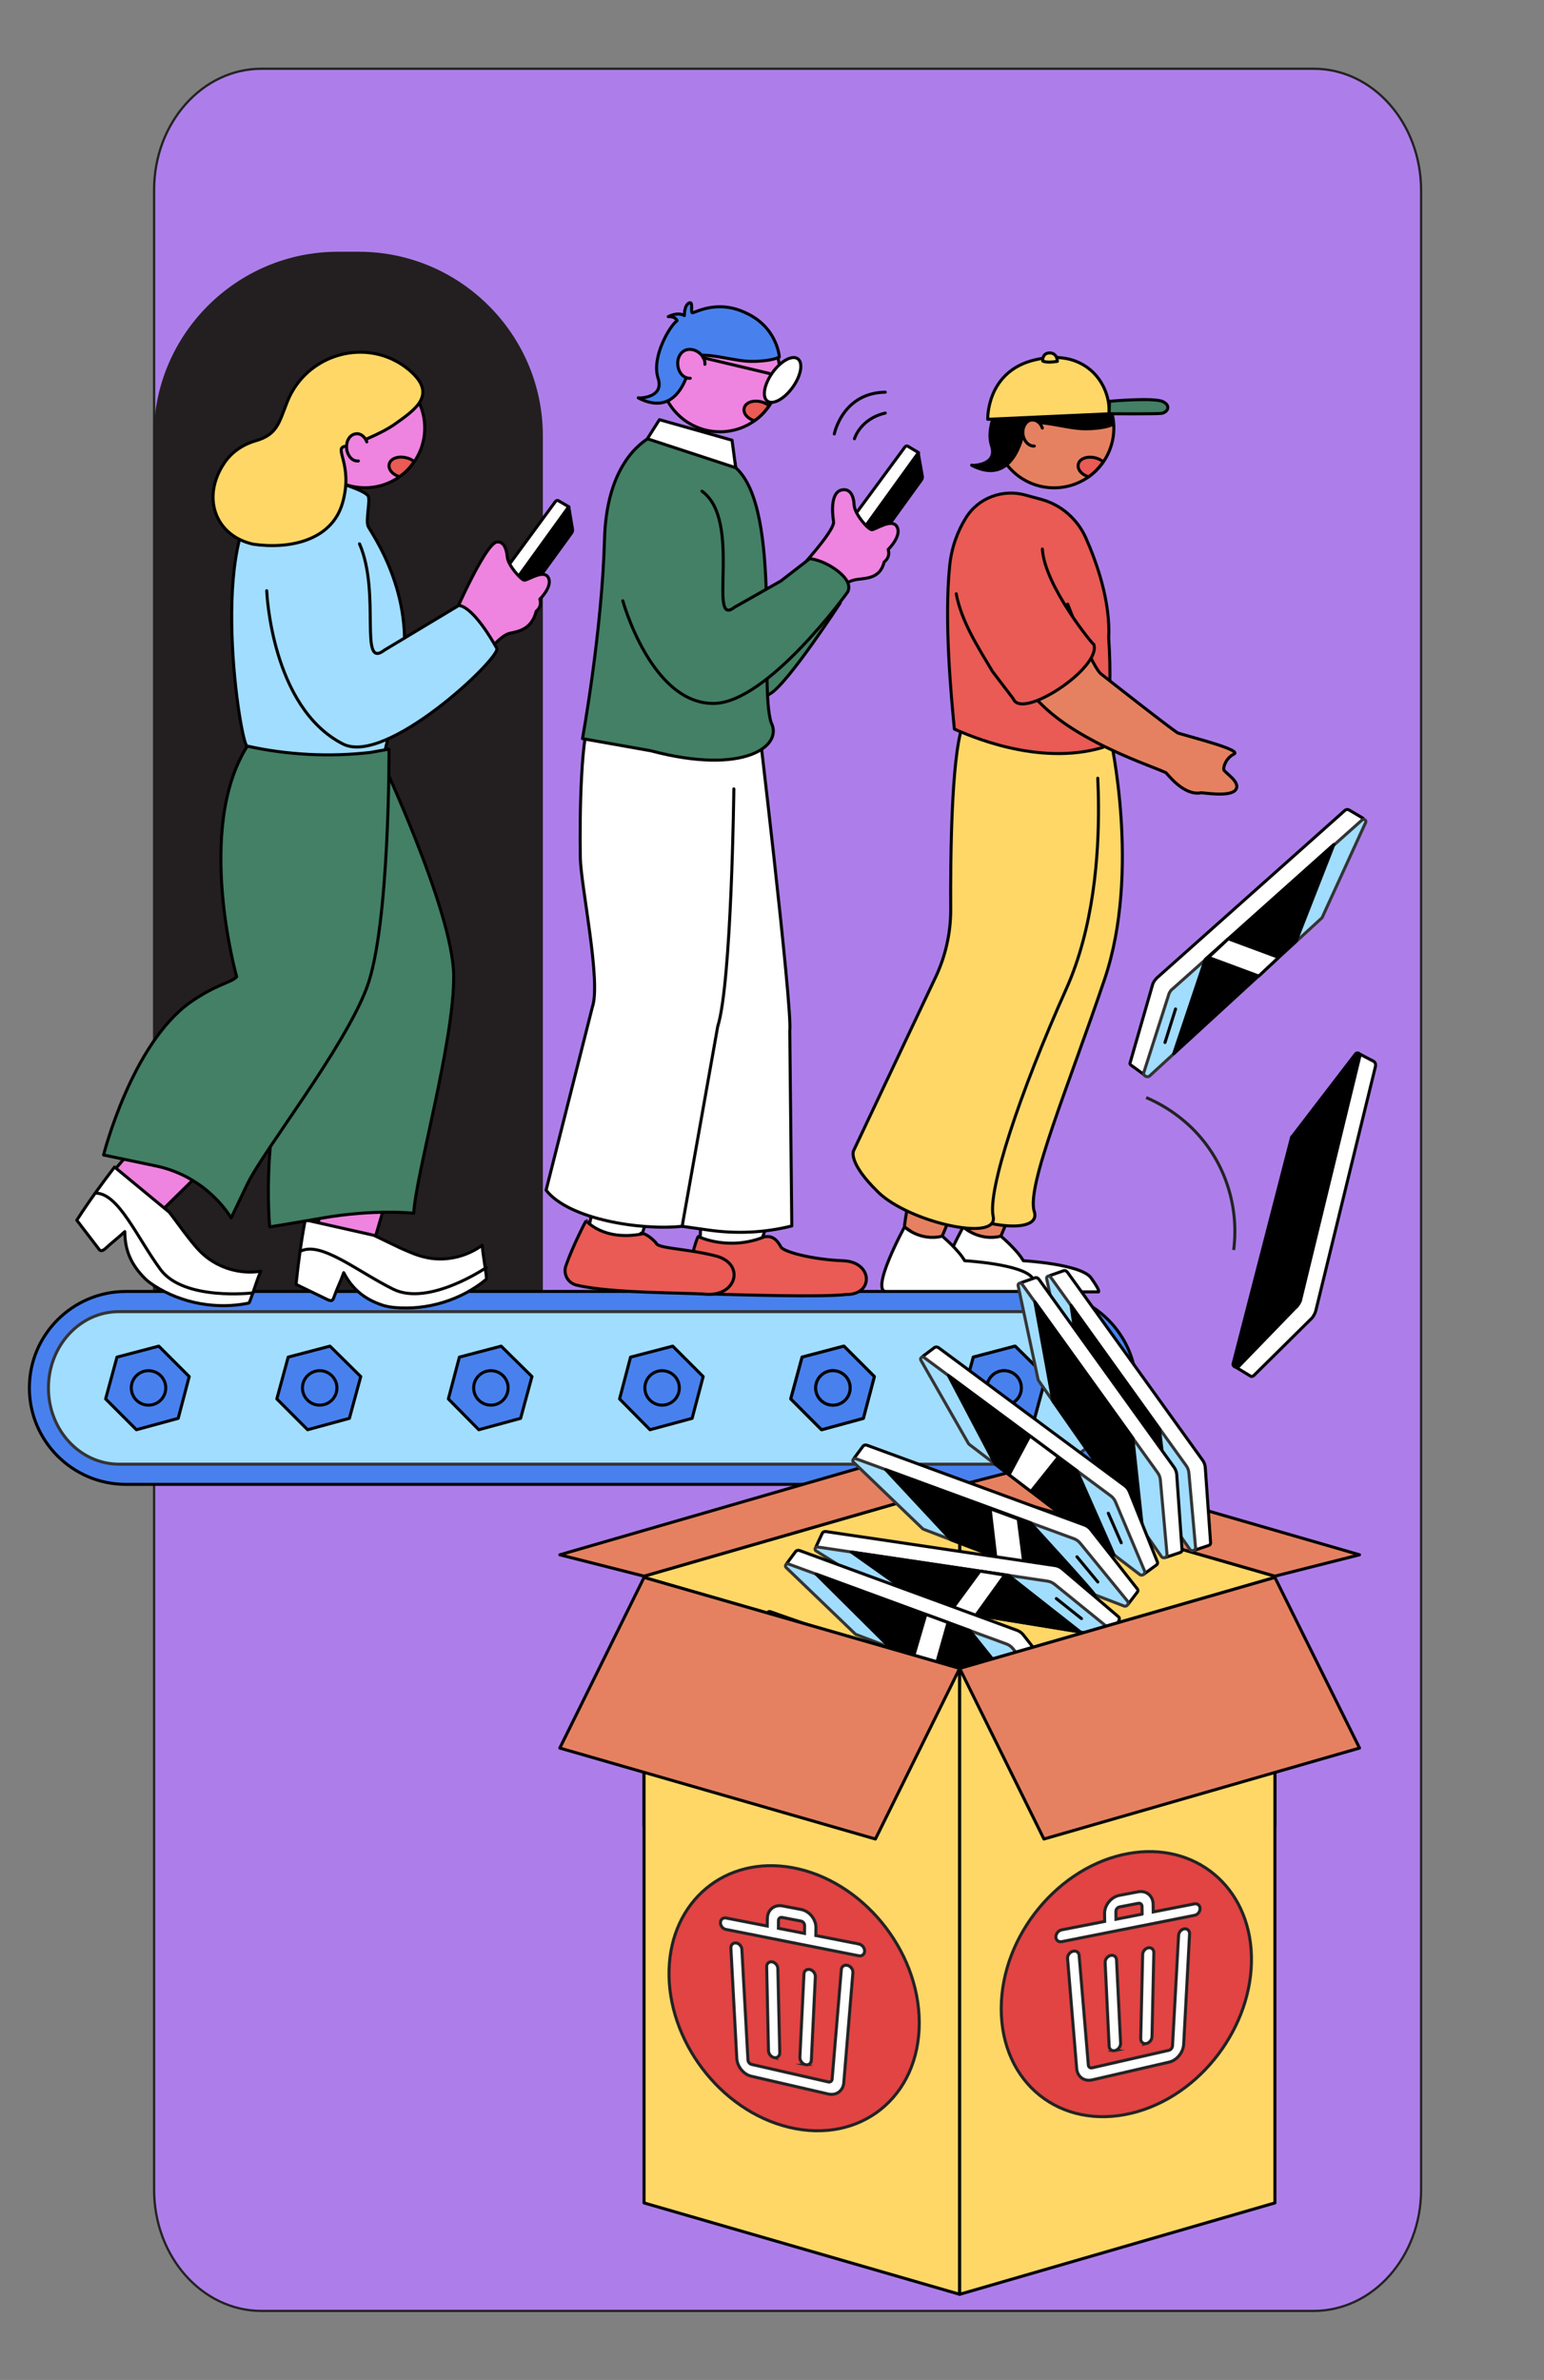<?xml version="1.0" encoding="UTF-8"?>
<svg xmlns="http://www.w3.org/2000/svg" viewBox="0 0 510 786">
  <rect x="0" y="0" width="510" height="786" fill="#808080" stroke="none"/>
  <g id="k" data-name="Layer 8">
    <g id="l" data-name="Calque 2">
      <path d="M469.4,62.7v660.5c0,22.1-15.9,40-35.5,40H86.4c-19.6,0-35.5-17.9-35.5-40V62.7c0-22.1,15.9-40,35.5-40h347.5c19.6,0,35.4,17.9,35.5,40Z" style="fill: #ad7eea; stroke: #232323; stroke-miterlimit: 10; stroke-width: .75px;"></path>
      <path d="M328.44,412c.97.24,6.3-14.17,6.3-14.17l-14.29-6.54s-2.42,12.71-2.3,13.92c0,0,9.32,6.54,10.29,6.78Z" style="fill: #e58161; stroke: #000; stroke-linecap: round; stroke-linejoin: round;"></path>
      <path d="M312.21,426.65c1.57,0,50.61,0,50.61,0,0,0,.85,0-2.42-4.6-3.27-4.6-22.4-5.69-22.4-5.69-1.94-3.51-7.39-8.11-7.39-8.11-7.27,1.82-12.47-3.03-12.47-3.03,0,0-11.75,21.31-5.93,21.43Z" style="fill: #fff; stroke: #000; stroke-linecap: round; stroke-linejoin: round;"></path>
      <path d="M309.06,412c.97.24,6.3-14.17,6.3-14.17l-14.29-6.54s-2.42,12.71-2.3,13.92c0,0,9.32,6.54,10.29,6.78Z" style="fill: #e58161; stroke: #000; stroke-linecap: round; stroke-linejoin: round;"></path>
      <path d="M322.34,240.54c-3.49,15.65,3.21,71.9,3.21,71.9l-25.98,70.84s-1.78,3.89,9.32,12.75c11.1,8.98,35.47,12.5,32.73,4.05-2.62-8.45,11.24-41.15,23.26-76.75,12.02-35.59,1.79-80.18,1.79-80.18" style="fill: #fed767; stroke: #000; stroke-linecap: round; stroke-linejoin: round;"></path>
      <path d="M317.78,240.18c-3.51,10.78-3.87,42.86-3.75,60.3,0,7.63-1.7,15.26-4.96,22.16l-27.12,57.39s-2.06,3.75,8.11,13.68c10.17,9.93,39.93,16.71,37.99,8-1.82-8.72,8.75-40.69,24.13-75.08,9.08-20.22,10.78-44.2,10.66-60.54,0-3.39-.12-6.42-.24-9.08" style="fill: #fed767; stroke: #000; stroke-linecap: round; stroke-linejoin: round;"></path>
      <circle cx="237.8" cy="122.86" r="19.74" transform="translate(-6.43 13.34) rotate(-3.17)" style="fill: #ef83e0; stroke: #000; stroke-linecap: round; stroke-linejoin: round;"></circle>
      <path d="M246.16,103.25c-9.81-4.6-17.07.48-17.56,0s.48-4-1.09-3.15c-1.57.97-1.45,4.12-1.45,4.12-2.3-1.33-5.33.36-5.33.36,2.54-.12,2.91,1.33,2.91,1.33-2.42,1.7-8.48,11.99-6.3,18.89,2.3,6.78-6.42,6.66-6.42,6.66.73,0-.48-.24,0,0,11.87,6.05,15.98-5.57,17.31-12.11.97-4.6,13.08,0,19.98,0,6.9,0,9.2-1.45,9.2-1.45,0-.73-1.09-10.17-11.26-14.65Z" style="fill: #4881ee; stroke: #000; stroke-linecap: round; stroke-linejoin: round;"></path>
      <path d="M254.03,134c-1.33,1.94-2.91,3.63-4.84,4.96-2.3-.73-3.75-2.42-3.39-4.12.36-1.82,2.78-2.78,5.45-2.18,1.09.24,2.06.73,2.78,1.33Z" style="fill: #e95b54; stroke: #030303; stroke-linecap: round; stroke-linejoin: round;"></path>
      <path d="M228,124.92c-2.06.12-3.87-1.7-4.12-4.36s1.21-4.72,3.15-5.09c3.03-.61,6.05,2.3,5.81,4.84" style="fill: #ef83e0; stroke: #000; stroke-linecap: round; stroke-linejoin: round;"></path>
      <ellipse cx="258.5" cy="125.49" rx="8.6" ry="4.12" transform="translate(6.08 262.79) rotate(-54.44)" style="fill: #fff; stroke: #000; stroke-linecap: round; stroke-linejoin: round; stroke-width: 1px;"></ellipse>
      <path d="M254.15,123.35s-21.43-5.09-21.92-5.21" style="fill: #fff; stroke: #000; stroke-linecap: round; stroke-linejoin: round;"></path>
      <path d="M292.84,426.65c1.57,0,50.61,0,50.61,0,0,0,.85,0-2.42-4.6-3.27-4.6-22.4-5.69-22.4-5.69-1.94-3.51-7.39-8.11-7.39-8.11-7.27,1.82-12.47-3.03-12.47-3.03,0,0-11.62,21.31-5.93,21.43Z" style="fill: #fff; stroke: #000; stroke-linecap: round; stroke-linejoin: round;"></path>
    </g>
    <g id="m" data-name="Calque 1">
      <g id="n" data-name="Calque 7">
        <circle cx="348.17" cy="141.37" r="19.74" style="fill: #e58161; stroke: #000; stroke-linecap: round; stroke-linejoin: round;"></circle>
        <path d="M356.29,125.51c-9.81-4.6-17.07.48-17.56,0s.48-4-1.09-3.15c-1.57.97-1.45,4.12-1.45,4.12-2.3-1.33-5.33.36-5.33.36,2.54-.12,2.91,1.33,2.91,1.33-2.42,1.7-8.48,11.99-6.3,18.89,2.3,6.78-6.42,6.66-6.42,6.66.73,0-.48-.24,0,0,11.87,6.05,15.98-5.57,17.31-12.11.97-4.6,13.08,0,19.98,0,6.9,0,9.2-1.45,9.2-1.45,0-.73-1.09-10.17-11.26-14.65Z" style="fill: #000; stroke: #000; stroke-linecap: round; stroke-linejoin: round;"></path>
        <path d="M364.4,152.51c-1.33,1.94-2.91,3.63-4.84,4.96-2.3-.73-3.75-2.42-3.39-4.12.36-1.82,2.78-2.78,5.45-2.18,1.09.24,2.06.73,2.78,1.33Z" style="fill: #e95b54; stroke: #030303; stroke-linecap: round; stroke-linejoin: round;"></path>
        <path d="M341.63,147.31c-1.82.12-3.51-1.7-3.75-4s1.09-4.48,2.91-4.6c1.57-.12,2.91.97,3.51,2.66" style="fill: #e58161; stroke: #000; stroke-linecap: round; stroke-linejoin: round;"></path>
        <path d="M326.26,138.47s-.48-14.89,14.17-19.25c17.8-5.09,26.52,7.39,25.91,17.44l-40.08,1.82h0Z" style="fill: #fed767; stroke: #000; stroke-linecap: round; stroke-linejoin: round;"></path>
        <path d="M366.46,132.53s14.77-1.33,17.68.12c2.91,1.45,1.33,3.63-.48,3.87-1.94.24-17.31.12-17.31.12l.12-4.12h0Z" style="fill: #438066; stroke: #000; stroke-linecap: round; stroke-linejoin: round;"></path>
        <path d="M349.26,119.34s0-2.78-2.54-2.78c-2.54,0-2.3,2.66-2.3,2.66,0,0,1.09.73,4.84.12Z" style="fill: #fed767; stroke: #000; stroke-linecap: round; stroke-linejoin: round;"></path>
        <path d="M344.18,164.99c6.42,1.82,11.62,6.42,14.41,12.47,3.75,8.48,8.23,21.19,7.63,33.3,1.57,23.37-1.94,36.08-1.94,36.08-21.55,6.42-44.8-4.24-49.04-6.05-1.09-11.14-3.39-35.72-1.57-53.76.61-6.42,2.78-11.75,5.21-15.74,4.12-6.9,12.35-9.93,19.98-7.75l5.33,1.45Z" style="fill: #e95b54; stroke: #030303; stroke-linecap: round; stroke-linejoin: round;"></path>
        <path d="M396.61,261.85c-5.69.97-10.9-6.18-11.5-6.66-4.84-2.3-27.61-9.57-40.56-22.04-2.3-2.3-9.08-8.72-14.17-16.71l22.28-16.92s8.28,21.58,11.31,23.28c0,0,22.84,17.98,25.14,19.31,5.21,1.57,21.07,5.57,18.53,6.9-2.54,1.21-3.63,4.12-3.39,5.21.24.97,5.81,4.12,3.87,6.66-1.94,2.54-11.38.73-11.5.97Z" style="fill: #e58161; stroke: #000; stroke-linecap: round; stroke-linejoin: round;"></path>
        <path d="M344.3,181.33c.73,12.11,16.76,31.74,17,31.49,2.54,7.75-23.82,25.1-26.6,17.96l-6.86-9.01c-4.84-8.11-10.29-16.59-11.99-25.67" style="fill: #e95b54; stroke: #030303; stroke-linecap: round; stroke-linejoin: round;"></path>
        <path d="M50.8,481.29h128.51s0-337.37,0-337.37c0-33.45-27.34-60.78-60.78-60.78h-6.94c-33.45,0-60.78,27.34-60.78,60.78v337.37h0Z" style="fill: #231f20; stroke-width: 0px;"></path>
        <path d="M9.7,458.37c0-17.56,14.29-31.85,31.85-31.85h301.98c17.56,0,31.85,14.29,31.85,31.85h0c0,17.56-14.29,31.85-31.85,31.85H41.55c-17.56,0-31.85-14.29-31.85-31.85h0Z" style="fill: #4881ee; stroke: #000; stroke-linecap: round; stroke-linejoin: round;"></path>
        <path d="M16,458.37c0-13.92,10.41-25.19,23.25-25.19h305.25c12.96,0,23.37,11.26,23.37,25.19h0c0,13.92-10.53,25.19-23.37,25.19H39.37c-12.96,0-23.37-11.26-23.37-25.19h0Z" style="fill: #a1ddff; stroke: #343434; stroke-miterlimit: 10;"></path>
        <polygon points="321.5 448.2 317.74 462 327.91 472.18 341.72 468.42 345.47 454.62 335.3 444.57 321.5 448.2" style="fill: #4881ee; stroke: #000; stroke-linecap: round; stroke-linejoin: round;"></polygon>
        <polygon points="264.95 448.2 261.2 462 271.37 472.18 285.17 468.42 288.8 454.62 278.75 444.57 264.95 448.2" style="fill: #4881ee; stroke: #000; stroke-linecap: round; stroke-linejoin: round;"></polygon>
        <polygon points="321.5 448.2 317.74 462 327.91 472.18 341.72 468.42 345.47 454.62 335.3 444.57 321.5 448.2" style="fill: #4881ee; stroke: #000; stroke-linecap: round; stroke-linejoin: round;"></polygon>
        <polygon points="264.95 448.2 261.2 462 271.37 472.18 285.17 468.42 288.8 454.62 278.75 444.57 264.95 448.2" style="fill: #4881ee; stroke: #000; stroke-linecap: round; stroke-linejoin: round;"></polygon>
        <polygon points="208.28 448.2 204.65 462 214.7 472.18 228.62 468.42 232.26 454.62 222.21 444.57 208.28 448.2" style="fill: #4881ee; stroke: #000; stroke-linecap: round; stroke-linejoin: round;"></polygon>
        <polygon points="151.74 448.2 148.1 462 158.15 472.18 171.96 468.42 175.71 454.62 165.54 444.57 151.74 448.2" style="fill: #4881ee; stroke: #000; stroke-linecap: round; stroke-linejoin: round;"></polygon>
        <polygon points="95.19 448.2 91.44 462 101.61 472.18 115.41 468.42 119.16 454.62 108.99 444.57 95.19 448.2" style="fill: #4881ee; stroke: #000; stroke-linecap: round; stroke-linejoin: round;"></polygon>
        <polygon points="38.64 448.2 34.89 462 45.06 472.18 58.86 468.42 62.5 454.62 52.45 444.57 38.64 448.2" style="fill: #4881ee; stroke: #000; stroke-linecap: round; stroke-linejoin: round;"></polygon>
        <circle cx="331.67" cy="458.37" r="5.69" style="fill: #4881ee; stroke: #000; stroke-linecap: round; stroke-linejoin: round;"></circle>
        <circle cx="275.12" cy="458.37" r="5.69" style="fill: #4881ee; stroke: #000; stroke-linecap: round; stroke-linejoin: round;"></circle>
        <circle cx="331.67" cy="458.37" r="5.69" style="fill: #4881ee; stroke: #000; stroke-linecap: round; stroke-linejoin: round;"></circle>
        <circle cx="275.12" cy="458.37" r="5.69" style="fill: #4881ee; stroke: #000; stroke-linecap: round; stroke-linejoin: round;"></circle>
        <circle cx="218.7" cy="458.37" r="5.69" style="fill: #4881ee; stroke: #000; stroke-linecap: round; stroke-linejoin: round;"></circle>
        <circle cx="162.15" cy="458.37" r="5.69" style="fill: #4881ee; stroke: #000; stroke-linecap: round; stroke-linejoin: round;"></circle>
        <circle cx="105.6" cy="458.37" r="5.69" style="fill: #4881ee; stroke: #000; stroke-linecap: round; stroke-linejoin: round;"></circle>
        <circle cx="49.06" cy="458.37" r="5.69" style="fill: #4881ee; stroke: #000; stroke-linecap: round; stroke-linejoin: round;"></circle>
      </g>
      <g id="o" data-name="Layer 8">
        <path d="M268.56,195.63s-30.88,19.37-31.36,20.58-4.84,15.14-2.54,15.86c2.3.73,13.92.73,19.86-3.03,5.93-3.63,23.01-29.91,23.01-29.91-1.09-1.33-8.96-3.51-8.96-3.51h0Z" style="fill: #438066; stroke: #000; stroke-linecap: round; stroke-linejoin: round;"></path>
        <path d="M123.82,203.21s-17.92,2.06-19.25,2.78,1.33,13.92,2.18,18.53c.73,4.6,13.92,4.48,13.92,4.48l25.31-12.83,1.21-10.66c-24.82,19.01-23.37-2.3-23.37-2.3h0Z" style="fill: #a1ddff; stroke: #000; stroke-linecap: round; stroke-linejoin: round;"></path>
        <path d="M250.28,412.74l5.81-15.26s-23.73-.73-24.1-.85-.85,13.56-.73,17.92l19.01-1.82Z" style="fill: #fff; stroke: #000; stroke-linecap: round; stroke-linejoin: round;"></path>
        <path d="M193.85,408.11s15.38,2.99,16.49,3.13,5.09-15.1,5.09-15.1l-15.24-5.32s-3.69,3.28-3.45,4.48l-2.88,12.81Z" style="fill: #fff; stroke: #000; stroke-linecap: round; stroke-linejoin: round;"></path>
        <path d="M230.66,408.38s10.05,4.96,22.04,0c.48.24,2.91-.97,5.21,3.39.85,1.7,10.66,4.24,20.58,4.6,9.93.36,10.17,11.26,1.09,11.14-7.63.97-35.96.12-47.59-.24-2.91-.12-5.09-2.54-4.72-5.45.97-7.27,3.15-13.56,3.39-13.44Z" style="fill: #e95b54; stroke: #030303; stroke-linecap: round; stroke-linejoin: round;"></path>
        <path d="M193.61,403.14s5.53,6.76,18.32,4.41c-1.25-.36,1.24-.97,4.79,2.94.43,1.9,10.03,1.81,19.64,4.28,9.73,2.45,7.13,13.17-2.77,12.68-7.6-.59-31.9-.28-43.25-3.06-2.75-.7-4.37-3.59-3.42-6.36,2.37-6.8,6.68-15.01,6.69-14.89Z" style="fill: #e95b54; stroke: #030303; stroke-linecap: round; stroke-linejoin: round;"></path>
        <path d="M218.43,235.96l31.36-3.63s12.05,100.69,11.08,108.2l.67,64.35h0c-9.08,2.3-18.53,2.66-27.73,1.33l-8.48-1.21,4.48-68.53c.12-5.57-2.42-36.33-4.84-40.81l-17.56,2.78" style="fill: #fff; stroke: #000; stroke-linecap: round; stroke-linejoin: round;"></path>
        <path d="M242.4,260.54s-.73,63.93-5.33,78.46l-11.75,65.99h0c-13.44,1.45-37.43-2.24-44.94-11.93l15.3-60.52c2.91-8.35-3.87-40.38-3.99-49.22-.24-13.56.09-42.77,3.84-47.25h17.92s13.92,0,13.92,0" style="fill: #fff; stroke: #000; stroke-linecap: round; stroke-linejoin: round;"></path>
        <path d="M243.01,154.47c15.62,13.8,7.51,71.8,11.75,84.27,3.87,7.51-8.72,17.44-39.84,9.2l-22.52-4s6.42-35.24,7.27-65.63c.61-24.22,11.62-32.21,15.98-34.39-1.09.97,7.14,3.15,22.88,7.39,1.57.36,2.91.85,4.24,1.45l.24,1.7h0Z" style="fill: #438066; stroke: #000; stroke-linecap: round; stroke-linejoin: round;"></path>
        <path d="M217.46,143.08s-.73.12-1.82.73c.61-.61,1.82-.73,1.82-.73Z" style="fill: #fff; stroke: #000; stroke-linecap: round; stroke-linejoin: round;"></path>
        <polygon points="243.01 154.47 241.8 145.38 217.82 138.6 213.83 144.9 243.01 154.47" style="fill: #fff; stroke: #000; stroke-linecap: round; stroke-linejoin: round;"></polygon>
        <circle cx="120.55" cy="141.34" r="19.74" style="fill: #ef83e0; stroke: #000; stroke-linecap: round; stroke-linejoin: round;"></circle>
        <path d="M136.78,152.48c-1.33,1.94-2.91,3.63-4.84,4.96-2.3-.73-3.75-2.42-3.39-4.12.36-1.82,2.78-2.78,5.45-2.18,1.21.24,2.18.73,2.78,1.33Z" style="fill: #e95b54; stroke: #030303; stroke-linecap: round; stroke-linejoin: round;"></path>
        <path d="M303.43,149.5l-17.56,24.34-4.48-2.42,17.56-23.85c.24-.24.48-.36.85-.24l3.63,2.18h0Z" style="fill: #fff; stroke: #000; stroke-linecap: round; stroke-linejoin: round;"></path>
        <path d="M292.41,175.05l-7.39,7.87-4.24-2.06,22.52-31.24,1.33,7.51c.12.48,0,.97-.24,1.33l-11.99,16.59h0Z" style="fill: #000; stroke: #000; stroke-linecap: round; stroke-linejoin: round;"></path>
        <path d="M276.19,194.67l-13.68-5.09s13.32-14.17,12.83-17.31c-.48-3.03-1.09-10.17,3.15-10.53,2.3-.24,3.51,1.94,3.63,5.09.24,3.03,4.6,7.99,5.81,8.11,1.09.12,6.66-4,8.35-.97,1.7,3.03-2.91,7.51-2.91,7.51.85,2.66-1.33,4.12-1.33,4.12-1.45,6.05-6.78,5.21-9.81,5.93-3.03.73-6.05,3.15-6.05,3.15h0Z" style="fill: #ef83e0; stroke: #000; stroke-linecap: round; stroke-linejoin: round;"></path>
        <path d="M205.72,198.42s9.32,33.9,29.91,33.9c17.8,0,44.2-36.57,44.2-36.57,0,0,1.21-1.45,0-3.75-1.57-3.03-7.39-6.9-12.35-7.51,0,0-8.96,6.9-9.57,7.39l-15.38,8.72h0c-8.96,7.02,2.78-28.7-10.66-38.38" style="fill: #438066; stroke: #000; stroke-linecap: round; stroke-linejoin: round;"></path>
        <path d="M130,298.87l13.56,42.98-22.76,77.49-17.92-3.63s11.26-60.06,12.59-63.21c2.3-5.45,7.87-13.2,7.14-19.13l-14.65-52.07,25.67,11.14-3.63,6.42Z" style="fill: #ef83e0; stroke: #000; stroke-linecap: round; stroke-linejoin: round;"></path>
        <path d="M123.46,407.96c1.57.73,7.27,3.51,8.84,4.24,2.54,1.09,5.09,2.3,7.75,2.91,6.54,1.7,13.8.12,19.25-3.87.12,3.03,1.7,11.02,1.33,11.26-8.35,6.9-19.49,10.29-30.27,9.32-1.33-.12-2.66-.36-3.87-.73-5.93-1.94-10.05-5.21-12.96-10.78-1.33,3.75-1.94,4.48-3.27,8.23-.12.36-.36.85-.73.97-.36.12-.85-.12-1.21-.24-3.51-1.7-7.02-3.39-10.53-5.09.73-7.14,1.7-14.29,3.03-21.31l22.64,5.09Z" style="fill: #fff; stroke: #030303; stroke-linecap: round; stroke-linejoin: round;"></path>
        <path d="M99.36,413.17c6.78-3.27,18.77,6.78,30.51,12.59,11.75,5.81,30.76-7.14,30.76-7.14" style="fill: none; stroke: #030303; stroke-linecap: round; stroke-linejoin: round;"></path>
        <path d="M89.07,260.6c-6.18,31.72,18.4,68.65,18.4,68.65,0,0-2.42,4.6-10.17,18.65-11.5,20.83-8.23,57.27-8.23,57.27,0,0,0,.12,17.44-2.91,17.44-3.03,30.15-1.57,30.15-1.57.61-12.35,13.44-57.03,13.2-78.58-.24-21.55-25.06-73.86-25.06-73.86l-35.72,12.35Z" style="fill: #438066; stroke: #000; stroke-linecap: round; stroke-linejoin: round;"></path>
        <path d="M100.33,267.02l1.45,85.24-51.22,50.37-15.98-12.47,22.16-25.79c5.09-7.51,13.32-16.95,20.95-21.8l2.66-1.7c2.78-1.82,2.18-5.21,2.54-8.6l17.44-65.26h0Z" style="fill: #ef83e0; stroke: #000; stroke-linecap: round; stroke-linejoin: round;"></path>
        <path d="M88.1,162.65c-19.86,12.83-8.6,84.27-6.42,83.79l43.35,9.32s3.15-9.69,7.63-33.66c4.84-25.79-10.05-46.13-11.02-48.19-.97-1.94.73-8.35,0-10.05s-10.9-5.33-18.28-6.3c-7.39-.97-15.38,5.09-15.26,5.09Z" style="fill: #a1ddff; stroke: #000; stroke-linecap: round; stroke-linejoin: round;"></path>
        <path d="M130.36,140.12c-4.48,3.15-13.44,6.78-16.23,7.27-4.24.48,2.66,5.81-.97,18.65-3.63,12.83-18.16,15.38-29.54,13.68-12.47-2.78-17.19-15.38-9.57-26.76,2.42-3.63,6.18-6.18,10.41-7.39,7.02-2.06,7.63-5.69,10.41-12.83,6.3-15.98,26.4-21.67,39.84-10.9,10.29,8.35,2.42,13.44-4.36,18.28h0Z" style="fill: #fed767; stroke: #000; stroke-linecap: round; stroke-linejoin: round;"></path>
        <path d="M118.37,152.23c-1.94.24-3.63-1.7-3.87-4.12-.24-2.54,1.09-4.6,3.03-4.84,1.57-.24,3.03.97,3.63,2.66" style="fill: #ef83e0; stroke: #000; stroke-linecap: round; stroke-linejoin: round;"></path>
        <path d="M187.88,167.37l-16.83,23.25-4.24-2.3,16.71-22.76c.24-.24.61-.36.85-.24l3.51,2.06h0Z" style="fill: #fff; stroke: #000; stroke-linecap: round; stroke-linejoin: round;"></path>
        <path d="M177.34,191.83l-6.78,7.39-4.12-1.94,21.43-29.91,1.21,7.27c.12.48,0,.97-.24,1.33l-11.5,15.86h0Z" style="fill: #000; stroke: #000; stroke-linecap: round; stroke-linejoin: round;"></path>
        <path d="M161.24,215.08l-12.35-9.44s11.26-26.28,15.26-26.64c2.06-.24,3.15,1.94,3.39,4.84s4.48,7.51,5.57,7.75,6.42-3.75,7.99-.85c1.57,2.91-2.78,7.14-2.78,7.14.85,2.54-1.21,4-1.21,4-1.45,5.93-5.81,6.66-8.72,7.27-2.91.61-7.14,5.93-7.14,5.93h0Z" style="fill: #ef83e0; stroke: #000; stroke-linecap: round; stroke-linejoin: round;"></path>
        <path d="M88.1,195.1s1.45,38.5,25.19,50.61c14.29,7.27,51.46-27.85,50.86-31.48-1.57-2.91-7.87-13.68-12.59-14.29l-24.58,14.77h0c-8.6,6.66-1.09-18.65-8.23-35.11" style="fill: #a1ddff; stroke: #000; stroke-linecap: round; stroke-linejoin: round;"></path>
        <path d="M292.41,136.42c-8.35,1.94-10.17,8.48-10.17,8.48" style="fill: none; stroke: #000; stroke-linecap: round; stroke-linejoin: round;"></path>
        <path d="M292.41,129.52c-14.17.24-16.83,13.8-16.83,13.8" style="fill: none; stroke: #000; stroke-linecap: round; stroke-linejoin: round;"></path>
      </g>
      <path d="M122.49,248.49c-13.68,1.57-27.36.85-40.81-2.06h0c-17.31,27.24-3.51,76.16-3.51,76.16-1.7,1.94-6.78,2.42-15.38,8.48-19.37,13.8-28.58,50.37-28.58,50.37l17.31,3.63c17.31,3.63,24.82,17.19,24.82,17.19l5.33-11.14c5.33-11.14,31.85-44.68,39.47-64.9s7.36-78.82,7.36-78.82l-6.03,1.08Z" style="fill: #438066; stroke: #000; stroke-linecap: round; stroke-linejoin: round;"></path>
      <path d="M55.89,400.33c1.09,1.33,4.84,6.54,5.93,7.87,1.7,2.18,3.39,4.36,5.45,6.18,5.09,4.48,12.23,6.54,18.89,5.45-1.33,2.66-3.51,10.41-4,10.53-10.53,2.18-22.04.12-31.12-5.69-1.09-.73-2.18-1.45-3.15-2.42-4.48-4.48-6.66-9.2-6.66-15.5-2.91,2.66-3.75,3.15-6.66,5.81-.36.24-.73.48-1.09.48-.48,0-.73-.36-.97-.73-2.42-3.15-4.72-6.18-7.14-9.32,3.87-6.05,8.11-11.87,12.47-17.56l18.04,14.89Z" style="fill: #fff; stroke: #030303; stroke-linecap: round; stroke-linejoin: round;"></path>
      <path d="M31.68,394.04c7.51.12,13.56,14.65,21.31,25.19,7.75,10.53,30.63,7.75,30.63,7.75" style="fill: none; stroke: #030303; stroke-linecap: round; stroke-linejoin: round;"></path>
    </g>
  </g>
  <g id="p" data-name="Calque 9">
    <polygon points="421.11 603.06 316.99 573.02 316.99 490.5 421.11 520.54 421.11 603.06" style="fill: #fed767; stroke: #000; stroke-linecap: round; stroke-linejoin: round;"></polygon>
    <polygon points="212.74 603.06 316.99 573.02 316.99 490.5 212.74 520.54 212.74 603.06" style="fill: #fed767; stroke: #000; stroke-linecap: round; stroke-linejoin: round;"></polygon>
    <polygon points="212.74 520.54 316.99 490.5 289.16 483.3 184.91 513.48 212.74 520.54" style="fill: #e58161; stroke: #000; stroke-linecap: round; stroke-linejoin: round;"></polygon>
    <polygon points="421.11 520.54 316.99 490.5 344.82 483.3 449.07 513.48 421.11 520.54" style="fill: #e58161; stroke: #000; stroke-linecap: round; stroke-linejoin: round;"></polygon>
    <g>
      <path d="M351.22,419.69s.8-.37,1.44.57l44.57,61.98c.5.69.8,1.5.88,2.35l1.76,24.94c.02.38-.21.73-.57.85l-4.79,1.61-45.81-84.46-1.98-6.24,4.52-1.59Z" style="fill: #fff; stroke: #000; stroke-linecap: round; stroke-linejoin: round;"></path>
      <path d="M392.7,486.4l2.2,24.62c.09,1.05-1.27,1.55-1.87.68l-40.6-58.13c-.05-.08-.09-.17-.11-.26l-6.6-31.03c-.16-.75.82-1.18,1.27-.56l44.83,62.34c.5.69.8,1.5.88,2.35Z" style="fill: #a1ddff; stroke: #343434; stroke-miterlimit: 10;"></path>
      <polygon points="386.55 502.02 382.99 471.95 353.77 431.13 358.31 461.97 386.55 502.02" style="fill: #000; stroke: #000; stroke-linecap: round; stroke-linejoin: round;"></polygon>
      <path d="M341.79,422.02s.8-.37,1.44.57l44.57,61.98c.5.69.8,1.5.88,2.35l1.76,24.94c.02.38-.21.73-.57.85l-4.79,1.61-45.81-84.46-1.98-6.24,4.52-1.59Z" style="fill: #fff; stroke: #000; stroke-linecap: round; stroke-linejoin: round;"></path>
      <path d="M383.28,488.73l2.2,24.62c.09,1.05-1.27,1.55-1.87.68l-40.6-58.13c-.05-.08-.09-.17-.11-.26l-6.6-31.03c-.16-.75.82-1.18,1.27-.56l44.83,62.34c.5.69.8,1.5.88,2.35Z" style="fill: #a1ddff; stroke: #343434; stroke-miterlimit: 10;"></path>
      <polygon points="374.19 474.95 377.42 505.16 347.78 462.71 341.83 429.96 374.19 474.95" style="fill: #000; stroke: #000; stroke-linecap: round; stroke-linejoin: round;"></polygon>
      <path d="M308.61,445.09s.65-.59,1.54.1l61.33,45.46c.68.51,1.22,1.19,1.55,1.97l9.27,23.22c.14.36.02.76-.29.98l-4.07,2.99-69.36-66.5-3.79-5.34,3.82-2.89Z" style="fill: #fff; stroke: #000; stroke-linecap: round; stroke-linejoin: round;"></path>
      <path d="M368.45,495.99l9.6,22.78c.41.97-.74,1.86-1.58,1.22l-56.37-43.01c-.08-.06-.14-.13-.19-.21l-15.74-27.55c-.38-.67.42-1.38,1.04-.92l61.69,45.72c.68.51,1.22,1.19,1.55,1.97Z" style="fill: #a1ddff; stroke: #343434; stroke-miterlimit: 10;"></path>
      <polygon points="355.73 485.74 368 513.53 328.67 483.52 313.28 454.28 355.73 485.74" style="fill: #000; stroke: #000; stroke-linecap: round; stroke-linejoin: round;"></polygon>
      <polygon points="333.31 487.06 340.17 474.21 349.61 481.21 340.53 492.57 333.31 487.06" style="fill: #fff; stroke: #000; stroke-linecap: round; stroke-linejoin: round;"></polygon>
      <path d="M285.01,477.69s.46-.75,1.51-.34l71.67,26.3c.8.29,1.51.8,2.04,1.46l15.45,19.66c.23.3.23.72,0,1.02l-3.06,4.02-85.31-44.21-5.15-4.06,2.85-3.85Z" style="fill: #fff; stroke: #000; stroke-linecap: round; stroke-linejoin: round;"></path>
      <path d="M356.78,509.63l15.63,19.14c.67.82-.18,1.99-1.17,1.61l-66.22-25.35c-.09-.03-.17-.09-.24-.15l-22.87-21.98c-.55-.53.02-1.44.74-1.18l72.08,26.45c.8.29,1.51.8,2.04,1.46Z" style="fill: #a1ddff; stroke: #343434; stroke-miterlimit: 10;"></path>
      <path d="M361.61,526.7c-.86-1.52-21.27-23.8-21.27-23.8l-47.76-17.52,21.57,23.16,47.45,18.16Z" style="fill: #000; stroke: #000; stroke-linecap: round; stroke-linejoin: round;"></path>
      <line x1="362.62" y1="522.46" x2="355.73" y2="514.14" style="fill: none; stroke: #000; stroke-linecap: round; stroke-linejoin: round;"></line>
      <polygon points="327.05 498.27 328.93 514.3 338.4 517.92 336.33 501.67 327.05 498.27" style="fill: #fff; stroke: #000; stroke-linecap: round; stroke-linejoin: round;"></polygon>
      <path d="M271.55,506.47s.3-.83,1.41-.64l75.51,11.21c.84.13,1.64.47,2.3,1.01l18.68,15.91c.29.25.37.66.21,1l-1.75,4.77-92.5-25.99-5.86-2.93,2.01-4.35Z" style="fill: #fff; stroke: #000; stroke-linecap: round; stroke-linejoin: round;"></path>
      <path d="M348.3,523.19l19.19,15.57c.82.67.23,1.99-.82,1.82l-69.99-11.39c-.09-.02-.18-.05-.26-.1l-26.86-16.89c-.65-.41-.28-1.41.48-1.3l75.95,11.28c.84.13,1.64.47,2.3,1.01Z" style="fill: #a1ddff; stroke: #343434; stroke-miterlimit: 10;"></path>
      <polygon points="356.89 538.99 333.07 520.26 281.16 512.55 307.01 530.87 356.89 538.99" style="fill: #000; stroke: #000; stroke-linecap: round; stroke-linejoin: round;"></polygon>
      <line x1="357.23" y1="534.56" x2="348.92" y2="527.94" style="fill: none; stroke: #000; stroke-linecap: round; stroke-linejoin: round;"></line>
      <polygon points="314.05 532.01 323.7 518.87 331.89 520.19 322.35 533.44 314.05 532.01" style="fill: #fff; stroke: #000; stroke-linecap: round; stroke-linejoin: round;"></polygon>
      <path d="M247.24,545.44s-.47.75.38,1.5l55.8,52.09c.62.58,1.39.98,2.22,1.17l24.52,4.92c.37.07.75-.12.92-.46l2.2-4.55-77.95-56.19-5.94-2.76-2.15,4.28Z" style="fill: #438066; stroke: #000; stroke-linecap: round; stroke-linejoin: round;"></path>
      <path d="M308.12,595.08l24.14,5.32c1.03.23,1.7-1.06.91-1.77l-52.5-47.66c-.07-.06-.15-.11-.24-.14l-29.94-10.49c-.72-.25-1.28.66-.72,1.19l56.13,52.4c.62.58,1.39.98,2.22,1.17Z" style="fill: #438066; stroke: #000; stroke-linecap: round; stroke-linejoin: round;"></path>
      <path d="M251.15,537.37s-.47.75.38,1.5l55.8,52.09c.62.58,1.39.98,2.22,1.17l24.52,4.92c.37.07.75-.12.92-.46l2.2-4.55-77.95-56.19-5.94-2.76-2.15,4.28Z" style="fill: #438066; stroke: #000; stroke-linecap: round; stroke-linejoin: round;"></path>
      <path d="M312.04,587l24.14,5.32c1.03.23,1.7-1.06.91-1.77l-52.5-47.66c-.07-.06-.15-.11-.24-.14l-29.94-10.49c-.72-.25-1.28.66-.72,1.19l56.13,52.4c.62.58,1.39.98,2.22,1.17Z" style="fill: #438066; stroke: #000; stroke-linecap: round; stroke-linejoin: round;"></path>
      <path d="M262.76,512.47s.46-.75,1.51-.34l71.67,26.3c.8.29,1.51.8,2.04,1.46l15.45,19.66c.23.3.23.72,0,1.02l-3.06,4.02-85.31-44.21-5.15-4.06,2.85-3.85Z" style="fill: #fff; stroke: #000; stroke-linecap: round; stroke-linejoin: round;"></path>
      <path d="M334.53,544.41l15.63,19.14c.67.82-.18,1.99-1.17,1.61l-66.22-25.35c-.09-.03-.17-.09-.24-.15l-22.87-21.98c-.55-.53.02-1.44.74-1.18l72.08,26.45c.8.29,1.51.8,2.04,1.46Z" style="fill: #a1ddff; stroke: #343434; stroke-miterlimit: 10;"></path>
      <polygon points="338.42 561.12 320.3 538.49 269.58 519.87 293.96 544.1 338.42 561.12" style="fill: #000; stroke: #000; stroke-linecap: round; stroke-linejoin: round;"></polygon>
      <line x1="340.31" y1="557.21" x2="333.31" y2="548.76" style="fill: none; stroke: #000; stroke-linecap: round; stroke-linejoin: round;"></line>
      <polygon points="301.75 547.08 305.82 533.17 313.15 535.86 309.18 549.93 301.75 547.08" style="fill: #fff; stroke: #000; stroke-linecap: round; stroke-linejoin: round;"></polygon>
      <line x1="370.36" y1="509.52" x2="366.09" y2="499.76" style="fill: none; stroke: #000; stroke-linecap: round; stroke-linejoin: round;"></line>
      <ellipse cx="327.58" cy="586.53" rx=".99" ry="2.79" transform="translate(-343.1 625.51) rotate(-64.14)" style="fill: #000; stroke: #000; stroke-linecap: round; stroke-linejoin: round;"></ellipse>
    </g>
    <polygon points="212.74 520.96 316.99 551 316.99 757.71 212.74 727.53 212.74 520.96" style="fill: #fed767; stroke: #000; stroke-linecap: round; stroke-linejoin: round;"></polygon>
    <g id="q" data-name="Trash bin icon">
      <path d="M303.64,667.95c.06,24.66-19.53,40.26-43.06,34.59-22.79-5.49-40.22-28.85-39.58-51.98.62-22.75,18.56-37.76,40.68-33.76,22.82,4.13,41.9,26.92,41.96,51.15Z" style="fill: #e24343; stroke: #232323; stroke-miterlimit: 10;"></path>
      <g id="r" data-name="Trash bin icon">
        <path d="M279.96,649.08c-1.05-.29-1.97.32-2.06,1.38l-3.04,36.2c-.06.66-.61,1.06-1.25.91l-25.37-5.79c-.62-.14-1.14-.78-1.18-1.45l-2.01-36.52c-.06-1.06-.92-2.02-1.92-2.14-1-.12-1.76.64-1.71,1.7l1.95,36.42c.15,2.72,2.25,5.31,4.8,5.9l25.41,5.87c2.65.61,4.91-1.03,5.13-3.73l3.01-36.31c.09-1.06-.69-2.16-1.75-2.45Z" style="fill: #fff; stroke: #232323; stroke-miterlimit: 10;"></path>
        <path d="M283.68,642.01l-14.2-2.78.03-2.59c.03-2.8-2.17-5.5-4.89-6.02l-6.2-1.18c-2.69-.51-4.9,1.32-4.95,4.09l-.04,2.56-13.62-2.66c-.99-.19-1.82.49-1.84,1.53s.77,2.04,1.76,2.24l43.93,8.71c1.06.21,1.92-.49,1.93-1.57s-.85-2.12-1.91-2.32ZM257.14,634.25c0-.68.56-1.13,1.22-1l6.21,1.2c.67.13,1.2.79,1.2,1.48l-.03,2.59-8.63-1.69.04-2.57Z" style="fill: #fff; stroke: #232323; stroke-miterlimit: 10;"></path>
        <path d="M266.08,681.88c1.01.23,1.87-.42,1.92-1.48l1.32-27.57c.05-1.06-.75-2.13-1.79-2.38-1.03-.25-1.92.4-1.97,1.46l-1.35,27.49c-.05,1.08.75,2.18,1.8,2.46.03,0,.05.01.08.02Z" style="fill: #fff; stroke: #232323; stroke-miterlimit: 10;"></path>
        <path d="M255.67,679.53s.05.01.07.02c1.03.19,1.85-.54,1.83-1.63l-.64-27.77c-.02-1.04-.83-2.02-1.82-2.22-.02,0-.05,0-.07-.01-1.02-.17-1.83.56-1.8,1.63l.6,27.69c.02,1.06.84,2.08,1.84,2.3Z" style="fill: #fff; stroke: #232323; stroke-miterlimit: 10;"></path>
      </g>
    </g>
    <polygon points="421.11 520.96 316.99 551 316.99 757.71 421.11 727.53 421.11 520.96" style="fill: #fed767; stroke: #000; stroke-linecap: round; stroke-linejoin: round;"></polygon>
    <g id="s" data-name="Trash bin icon">
      <path d="M330.72,663.3c-.06,24.66,19.53,40.26,43.06,34.59,22.79-5.49,40.22-28.85,39.58-51.98-.62-22.75-18.56-37.76-40.68-33.76-22.82,4.13-41.9,26.92-41.96,51.15Z" style="fill: #e24343; stroke: #232323; stroke-miterlimit: 10;"></path>
      <g id="t" data-name="Trash bin icon">
        <path d="M354.39,644.42c1.05-.29,1.97.32,2.06,1.38l3.04,36.2c.06.66.61,1.06,1.25.91l25.37-5.79c.62-.14,1.14-.78,1.18-1.45l2.01-36.52c.06-1.06.92-2.02,1.92-2.14,1-.12,1.76.64,1.71,1.7l-1.95,36.42c-.15,2.72-2.25,5.31-4.8,5.9l-25.41,5.87c-2.65.61-4.91-1.03-5.13-3.73l-3.01-36.31c-.09-1.06.69-2.16,1.75-2.45Z" style="fill: #fff; stroke: #232323; stroke-miterlimit: 10;"></path>
        <path d="M348.77,639.68c0,1.08.87,1.78,1.93,1.57l43.93-8.71c.99-.2,1.78-1.2,1.76-2.24s-.84-1.72-1.84-1.53l-13.62,2.66-.04-2.56c-.04-2.77-2.26-4.6-4.95-4.09l-6.2,1.18c-2.72.52-4.92,3.22-4.89,6.02l.03,2.59-14.2,2.78c-1.06.21-1.91,1.25-1.91,2.32ZM377.25,632.16l-8.63,1.69-.03-2.59c0-.69.53-1.35,1.2-1.48l6.21-1.2c.66-.13,1.21.32,1.22,1l.04,2.57Z" style="fill: #fff; stroke: #232323; stroke-miterlimit: 10;"></path>
        <path d="M368.28,677.23c-1.01.23-1.87-.42-1.92-1.48l-1.32-27.57c-.05-1.06.75-2.13,1.79-2.38,1.03-.25,1.92.4,1.97,1.46l1.35,27.49c.05,1.08-.75,2.18-1.8,2.46-.03,0-.05.01-.08.02Z" style="fill: #fff; stroke: #232323; stroke-miterlimit: 10;"></path>
        <path d="M378.69,674.88s-.05.01-.07.02c-1.03.19-1.85-.54-1.83-1.63l.64-27.77c.02-1.04.83-2.02,1.82-2.22.02,0,.05,0,.07-.01,1.02-.17,1.83.56,1.8,1.63l-.6,27.69c-.02,1.06-.84,2.08-1.84,2.3Z" style="fill: #fff; stroke: #232323; stroke-miterlimit: 10;"></path>
      </g>
    </g>
    <polygon points="289.16 607.35 184.91 577.31 212.74 520.96 316.99 551 289.16 607.35" style="fill: #e58161; stroke: #000; stroke-linecap: round; stroke-linejoin: round;"></polygon>
    <polygon points="344.82 607.35 449.07 577.31 421.11 520.96 316.99 551 344.82 607.35" style="fill: #e58161; stroke: #000; stroke-linecap: round; stroke-linejoin: round;"></polygon>
    <path d="M378.59,362.47c4.59,1.98,8.83,4.58,12.8,7.96,12.58,10.81,18.09,26.98,16.11,42.39" style="fill: none; stroke: #232323; stroke-miterlimit: 10;"></path>
    <g>
      <path d="M450.24,270.25l-3.49,6.15-68.5,78.76-4.51-3.28c-.41-.21-.62-.62-.41-1.03l7.38-25.64c.21-.82.82-1.64,1.44-2.26l61.94-55.17c.82-.82,1.64-.21,1.64-.21l4.51,2.67Z" style="fill: #fff; stroke: #000; stroke-linecap: round; stroke-linejoin: round;"></path>
      <path d="M387.48,326.45l62.35-55.58c.62-.62,1.64,0,1.23.82l-14.36,31.38-.21.21-56.81,52.1c-.82.62-2.26-.21-1.85-1.23l8.2-25.64c.21-.82.82-1.64,1.44-2.05Z" style="fill: #a1ddff; stroke: #343434; stroke-miterlimit: 10;"></path>
      <polygon points="428.09 310.86 440.6 278.87 398.14 316.81 387.68 347.98 428.09 310.86" style="fill: #000; stroke: #000; stroke-linecap: round; stroke-linejoin: round;"></polygon>
      <line x1="388.3" y1="333.22" x2="384.81" y2="344.29" style="fill: none; stroke: #000; stroke-linecap: round; stroke-linejoin: round;"></line>
      <polygon points="415.78 322.35 399.17 316.19 405.73 310.04 422.34 316.19 415.78 322.35" style="fill: #fff; stroke: #000; stroke-linecap: round; stroke-linejoin: round;"></polygon>
      <path d="M449.41,348.26l-3.69,5.95-37.33,97.42,4.72,2.87c.21.21.82,0,1.03-.21l19.28-19.07c.62-.82,1.03-1.64,1.23-2.46l19.69-80.61c.21-1.23-.62-1.64-.62-1.64l-4.31-2.26Z" style="fill: #fff; stroke: #000; stroke-linecap: round; stroke-linejoin: round;"></path>
      <path d="M429.52,429.68l19.69-81.02c.21-.82-1.03-1.23-1.44-.62l-20.92,27.28c-.21,0-.21.21-.21.21l-19.28,74.66c-.41,1.03,1.03,1.85,1.85,1.03l18.66-19.28c.82-.62,1.23-1.44,1.64-2.26Z" style="fill: #000; stroke: #000; stroke-linecap: round; stroke-linejoin: round;"></path>
    </g>
  </g>
</svg>
